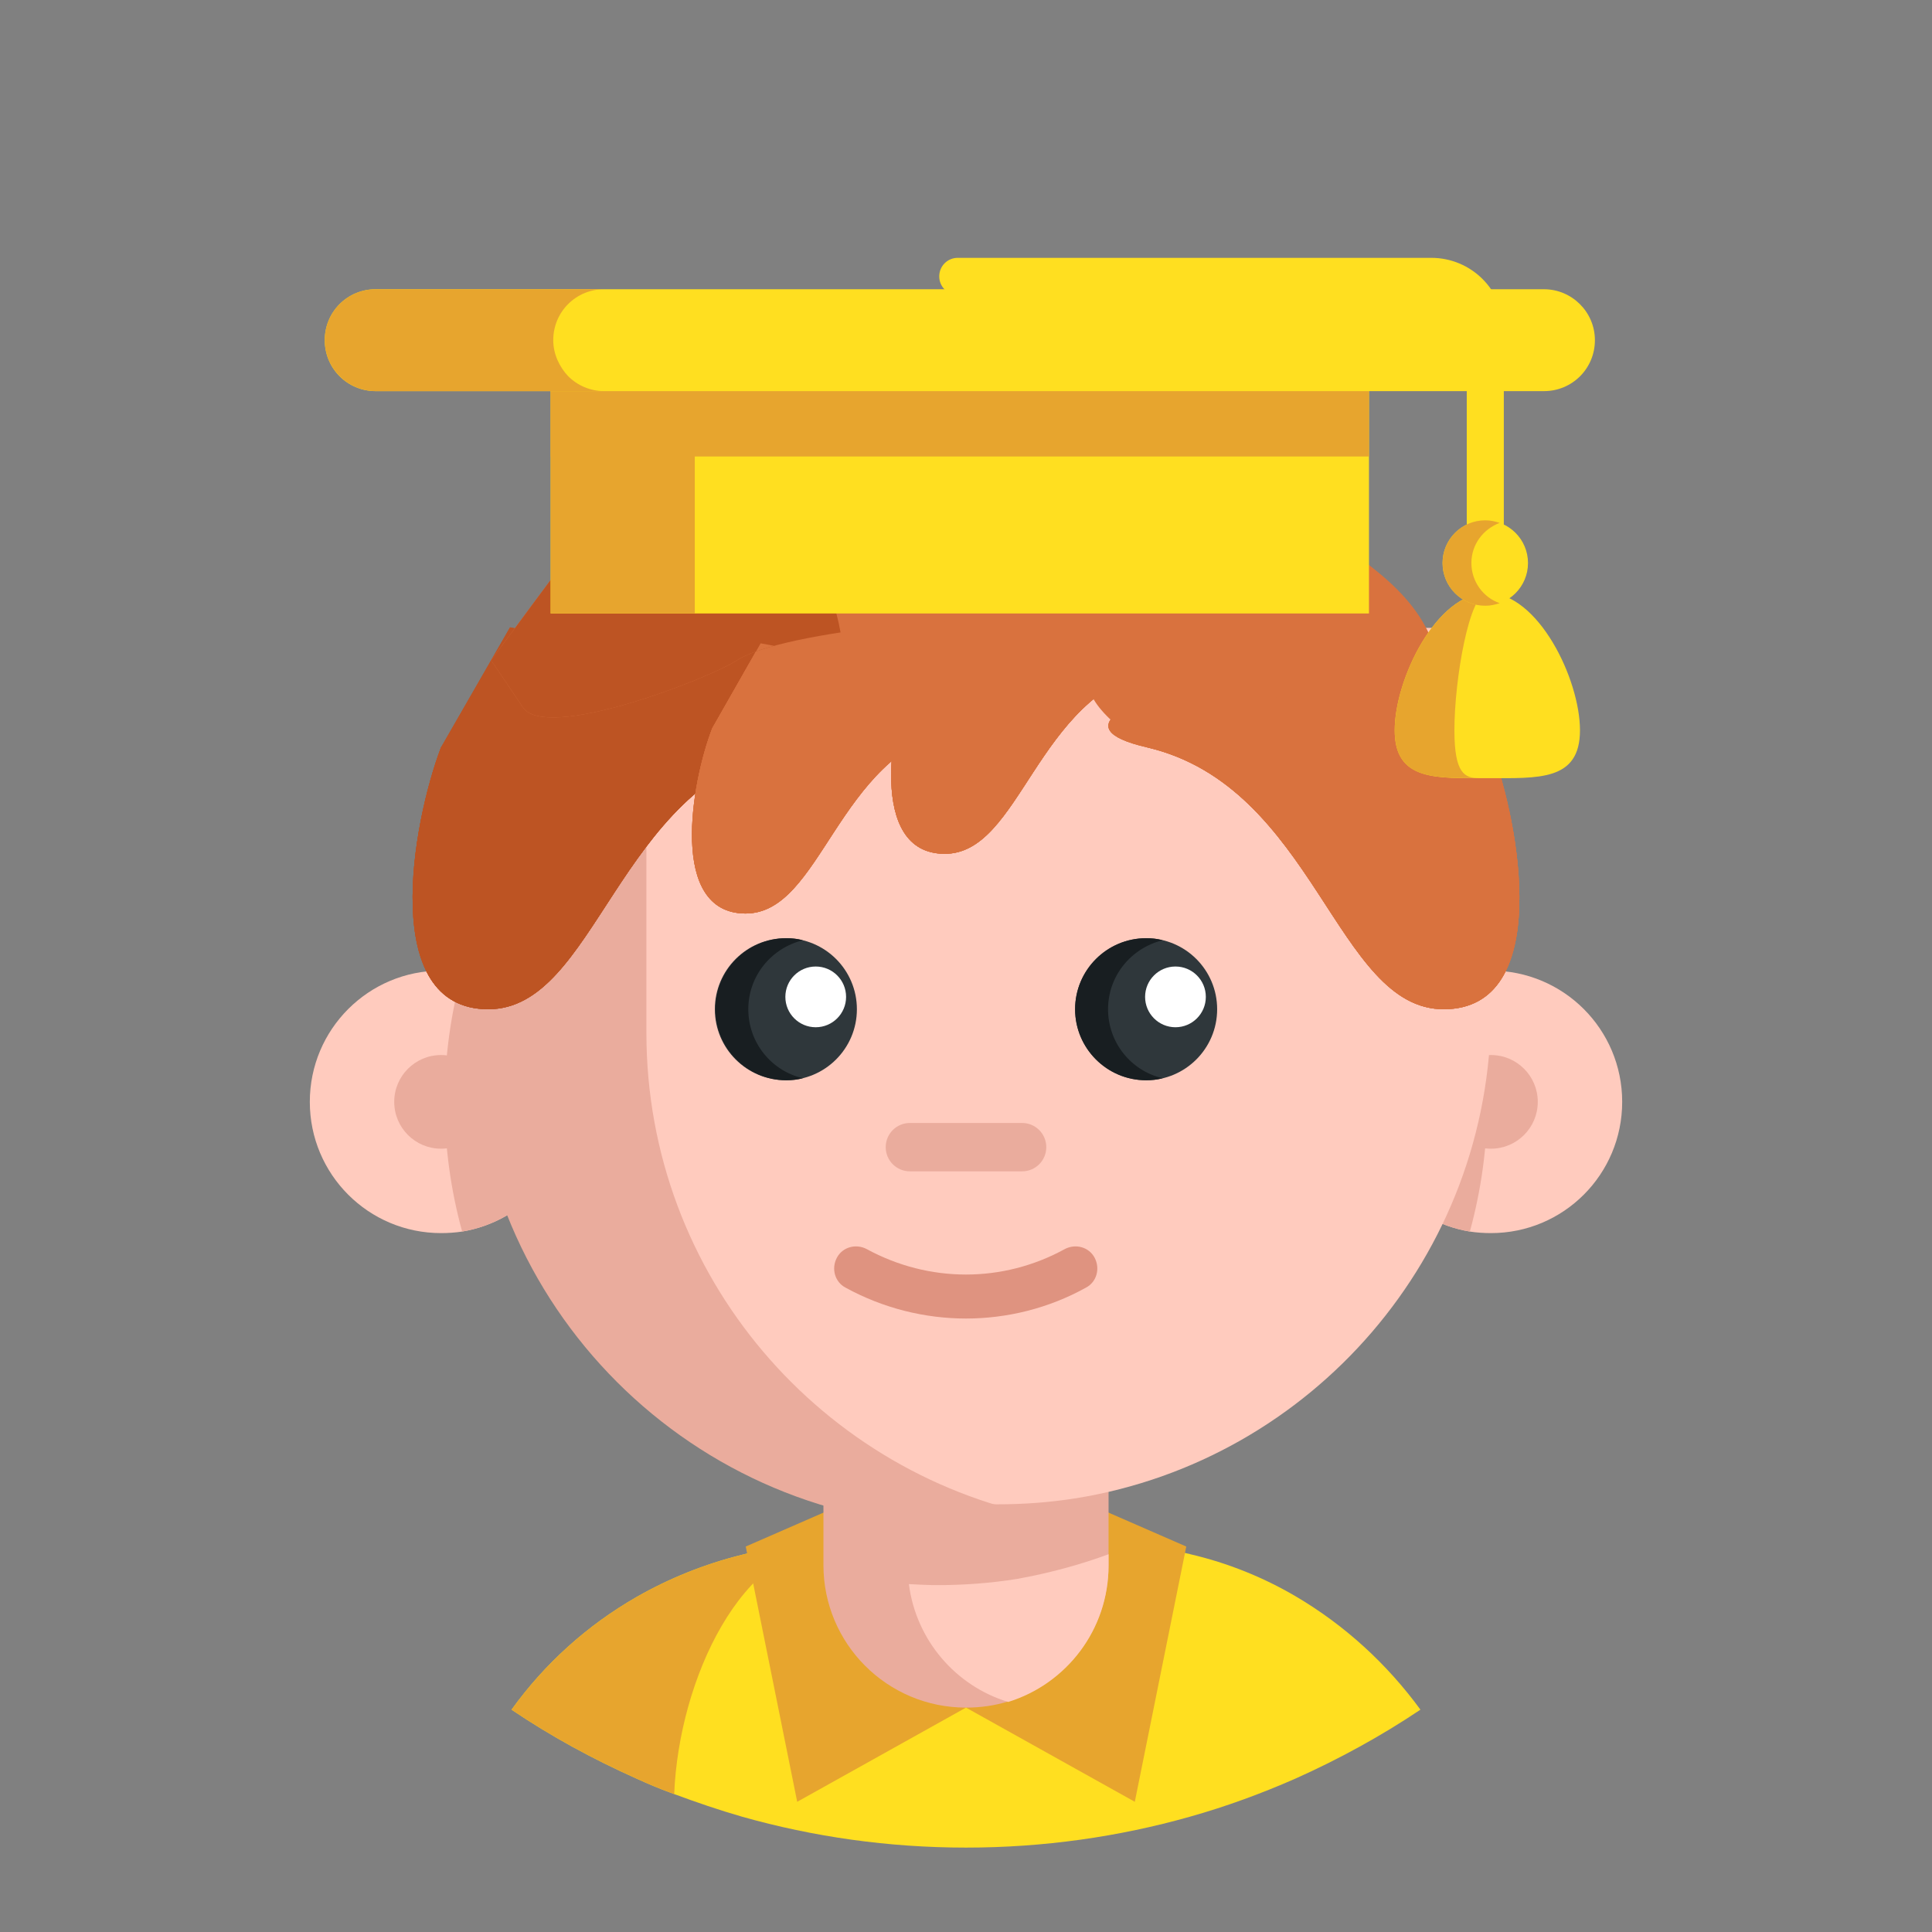 <?xml version="1.0" encoding="UTF-8"?> <!-- Generator: Adobe Illustrator 27.0.0, SVG Export Plug-In . SVG Version: 6.00 Build 0) --> <svg xmlns="http://www.w3.org/2000/svg" xmlns:xlink="http://www.w3.org/1999/xlink" id="Слой_1" x="0px" y="0px" viewBox="0 0 375.4 375.4" style="enable-background:new 0 0 375.4 375.4;" xml:space="preserve"><rect x="0" y="0" width="375.4" height="375.4" fill="#808080" stroke="none"/> <style type="text/css"> .st0{fill-rule:evenodd;clip-rule:evenodd;fill:#FFDF20;} .st1{fill-rule:evenodd;clip-rule:evenodd;fill:#E7A52E;} .st2{fill-rule:evenodd;clip-rule:evenodd;fill:#EAAC9D;} .st3{fill-rule:evenodd;clip-rule:evenodd;fill:#FFCBBE;} .st4{fill-rule:evenodd;clip-rule:evenodd;fill:#DF9380;} .st5{fill-rule:evenodd;clip-rule:evenodd;fill:#2F373B;} .st6{fill-rule:evenodd;clip-rule:evenodd;fill:#FFFFFF;} .st7{fill-rule:evenodd;clip-rule:evenodd;fill:#181E21;} .st8{fill-rule:evenodd;clip-rule:evenodd;fill:#BD5423;} .st9{fill-rule:evenodd;clip-rule:evenodd;fill:#D9723E;} .st10{clip-path:url(#SVGID_00000079485745294793492450000012754202318973930140_);} .st11{fill:none;} </style> <g id="Слой_x0020_1"> <path class="st0" d="M276,332.2c-7.6,5.1-15.8,9.6-24.3,13.4c-6.6,2.9-13.4,5.4-20.5,7.4c-13.8,3.9-28.4,6-43.5,6 c-15.1,0-29.7-2.1-43.5-6c-4.5-1.3-8.9-2.8-13.2-4.4c-0.3-0.1-0.5-0.2-0.8-0.3c-2.2-0.8-4.3-1.7-6.5-2.7 c-8.5-3.8-16.6-8.2-24.3-13.4c6.4-8.9,14.7-16.4,24.3-21.9c6.3-3.6,13.2-6.4,20.5-8.2c1.1-0.3,2.3-0.5,3.4-0.7 c2.2-0.4,4.3-0.7,6.6-1c0.6-0.1,1.3-0.1,1.9-0.2c2.1-0.2,4.2-0.3,6.4-0.3H213c2.8,0,5.6,0.1,8.3,0.4c2.2,0.2,4.4,0.6,6.6,1 c0.9,0.2,1.7,0.3,2.6,0.5c0.3,0.1,0.6,0.1,0.8,0.2c7.3,1.7,14.2,4.5,20.5,8.2C261.3,315.8,269.5,323.3,276,332.2L276,332.2 L276,332.2z"></path> <path class="st1" d="M162.4,300c-18.2,0-30.5,26.3-31.4,48.6c-0.3-0.1-0.5-0.2-0.8-0.3c-2.2-0.8-4.3-1.7-6.5-2.7 c-8.5-3.8-16.6-8.2-24.3-13.4c6.4-8.9,14.7-16.4,24.3-21.9c6.3-3.6,13.2-6.4,20.5-8.2c1.1-0.3,2.3-0.5,3.4-0.7 c2.2-0.4,4.3-0.7,6.6-1c0.6-0.1,1.3-0.1,1.9-0.2C158.1,300.1,160.3,300,162.4,300L162.4,300z"></path> <g> <path class="st1" d="M187.7,331.8l-32.8,18.3l-10-49.6l20.4-8.9L187.7,331.8L187.7,331.8z M187.7,331.8L187.7,331.8L187.7,331.8z"></path> </g> <g> <path class="st1" d="M187.7,331.8l32.8,18.3l10-49.6l-20.4-8.9L187.7,331.8L187.7,331.8z M187.7,331.8L187.7,331.8L187.7,331.8z"></path> </g> <path class="st2" d="M215.4,270.1v34c0,12.5-8.2,23-19.5,26.5c-2.6,0.8-5.3,1.2-8.2,1.2c-15.3,0-27.7-12.4-27.7-27.7v-34 L215.4,270.1L215.4,270.1L215.4,270.1z"></path> <path class="st3" d="M215.4,302v2.2c0,12.5-8.2,23-19.5,26.5c-10.2-3.1-17.9-12-19.3-22.9c1.9,0.1,3.7,0.2,5.6,0.2 c5.2,0,10.4-0.4,15.4-1.2C203.7,305.7,209.7,304.1,215.4,302L215.4,302L215.4,302z"></path> <path class="st3" d="M111.2,214.1c0,12.7-9.3,23.2-21.4,25.2c-1.3,0.2-2.7,0.3-4.1,0.3c-14.1,0-25.5-11.4-25.5-25.5 s11.4-25.5,25.5-25.5c1.4,0,2.8,0.1,4.1,0.3C101.9,190.8,111.2,201.4,111.2,214.1L111.2,214.1z"></path> <path class="st2" d="M111.2,214.1c0,12.7-9.3,23.2-21.4,25.2c-2.2-8-3.4-16.5-3.4-25.2c0-8.7,1.2-17.2,3.4-25.2 C101.9,190.8,111.2,201.4,111.2,214.1z"></path> <circle class="st2" cx="85.7" cy="214.1" r="9.1"></circle> <path class="st3" d="M264.2,214.1c0,12.7,9.3,23.2,21.4,25.2c1.3,0.2,2.7,0.3,4.1,0.3c14.1,0,25.5-11.4,25.5-25.5 s-11.4-25.5-25.5-25.5c-1.4,0-2.8,0.1-4.1,0.3C273.5,190.8,264.2,201.4,264.2,214.1L264.2,214.1z"></path> <path class="st2" d="M264.2,214.1c0,12.7,9.3,23.2,21.4,25.2c2.2-8,3.4-16.5,3.4-25.2c0-8.7-1.2-17.2-3.4-25.2 C273.5,190.8,264.2,201.4,264.2,214.1z"></path> <circle class="st2" cx="289.7" cy="214.1" r="9.1"></circle> <path class="st3" d="M289.7,196.4c0,47.7-34.9,87.3-80.5,94.7c-5,0.8-10.1,1.2-15.4,1.2c-53,0-95.9-42.9-95.9-95.9v-67.5l7-5.9 l10.8-1h81.3h92.7L289.7,196.4L289.7,196.4L289.7,196.4z"></path> <path class="st2" d="M204.6,295.1c-0.5,0.1-1,0.2-1.5,0.3c-5,0.8-10.1,1.2-15.4,1.2c-53,0-95.9-42.9-95.9-95.9v-57.3l20.7-11.4 l13.1-9.9v78.6C125.6,247.9,159.7,287.1,204.6,295.1L204.6,295.1z"></path> <path class="st4" d="M187.7,256.2c-8,0-16.1-2-23.4-6c-2.1-1.1-2.8-3.7-1.7-5.8c1.1-2.1,3.7-2.8,5.8-1.7c12.1,6.6,26.5,6.6,38.5,0 c2.1-1.1,4.7-0.4,5.8,1.7c1.1,2.1,0.4,4.7-1.7,5.8C203.8,254.2,195.7,256.2,187.7,256.2L187.7,256.2L187.7,256.2z"></path> <path class="st2" d="M198.6,227.6h-21.8c-2.6,0-4.7-2.1-4.7-4.7c0-2.6,2.1-4.7,4.7-4.7h21.8c2.6,0,4.7,2.1,4.7,4.7 C203.3,225.5,201.2,227.6,198.6,227.6L198.6,227.6z"></path> <circle class="st5" cx="222.7" cy="196.1" r="13.8"></circle> <circle class="st6" cx="228.4" cy="193.7" r="5.9"></circle> <circle class="st5" cx="152.7" cy="196.1" r="13.8"></circle> <path class="st7" d="M156,209.5c-1,0.3-2.1,0.4-3.2,0.4c-7.6,0-13.8-6.2-13.8-13.8c0-7.6,6.2-13.8,13.8-13.8c1.1,0,2.2,0.1,3.2,0.4 c-6.1,1.5-10.6,6.9-10.6,13.4C145.4,202.6,149.9,208.1,156,209.5L156,209.5L156,209.5z"></path> <path class="st7" d="M225.9,209.5c-1,0.3-2.1,0.4-3.2,0.4c-7.6,0-13.8-6.2-13.8-13.8c0-7.6,6.2-13.8,13.8-13.8 c1.1,0,2.2,0.1,3.2,0.4c-6.1,1.5-10.6,6.9-10.6,13.4C215.3,202.6,219.8,208.1,225.9,209.5L225.9,209.5L225.9,209.5z"></path> <circle class="st6" cx="158.5" cy="193.7" r="5.9"></circle> <path class="st8" d="M85.7,145.2c-5.7,15-12,50.8,9.1,50.9c21.1,0.1,25-43.3,57.8-50.9c32.8-7.6-53.5-23.3-53.5-23.3L85.7,145.2z"></path> <path class="st8" d="M85.7,145.2c-5.7,15-12,50.8,9.1,50.9c21.1,0.1,25-43.3,57.8-50.9c32.8-7.6-53.5-23.3-53.5-23.3L85.7,145.2z"></path> <path class="st8" d="M85.7,145.2c-5.7,15-12,50.8,9.1,50.9c21.1,0.1,25-43.3,57.8-50.9C185.3,137.6,105,123,105,123 S85.7,145.2,85.7,145.2z"></path> <path class="st8" d="M85.7,145.2c-5.7,15-12,50.8,9.1,50.9c21.1,0.1,25-43.3,57.8-50.9c15.1-3.5,38.6-35.4-12.8-52 c-17.9-5.8-35.9,32-35.9,32S85.7,145.2,85.7,145.2z"></path> <path class="st9" d="M138.4,141.5c-4.1,10.6-8.5,35.9,6.4,36c14.9,0.1,17.7-30.6,40.8-36c23.1-5.4-37.8-16.5-37.8-16.5L138.4,141.5 z"></path> <path class="st9" d="M138.4,141.5c-4.1,10.6-8.5,35.9,6.4,36c14.9,0.1,17.7-30.6,40.8-36c23.1-5.4-37.8-16.5-37.8-16.5L138.4,141.5 z"></path> <path class="st9" d="M138.4,141.5c-4.1,10.6-8.5,35.9,6.4,36c14.9,0.1,17.7-30.6,40.8-36c23.1-5.4-37.8-16.5-37.8-16.5L138.4,141.5 z"></path> <path class="st9" d="M138.4,141.5c-4.1,10.6-8.5,35.9,6.4,36c14.9,0.1,17.7-30.6,40.8-36c11.2-2.6,16-21.2,4.3-24.6 c-12.5-3.6-42.1,8.1-42.1,8.1L138.4,141.5z"></path> <path class="st9" d="M289.7,145.2c5.7,15,12,50.8-9.1,50.9c-21.1,0.1-25-43.3-57.8-50.9c-32.8-7.6,53.5-23.3,53.5-23.3L289.7,145.2 z"></path> <path class="st9" d="M289.7,145.2c5.7,15,12,50.8-9.1,50.9c-21.1,0.1-25-43.3-57.8-50.9c-32.8-7.6,53.5-23.3,53.5-23.3L289.7,145.2 z"></path> <path class="st9" d="M289.7,145.2c5.7,15,12,50.8-9.1,50.9c-21.1,0.1-25-43.3-57.8-50.9c-32.8-7.6,53.5-23.3,53.5-23.3L289.7,145.2 z"></path> <path class="st9" d="M289.7,145.2c5.7,15,12,50.8-9.1,50.9c-21.1,0.1-25-43.3-57.8-50.9c-43.7-28.7,53.5-23.3,53.5-23.3 L289.7,145.2z"></path> <path class="st9" d="M177.1,129.9c-4.1,10.6-8.5,35.9,6.4,36c14.9,0.1,17.7-30.6,40.8-36c23.1-5.4-37.8-16.5-37.8-16.5 S177.1,129.9,177.1,129.9z"></path> <path class="st9" d="M177.1,129.9c-4.1,10.6-8.5,35.9,6.4,36c14.9,0.1,17.7-30.6,40.8-36c23.1-5.4-37.8-16.5-37.8-16.5 S177.1,129.9,177.1,129.9z"></path> <path class="st9" d="M177.1,129.9c-4.1,10.6-8.5,35.9,6.4,36c14.9,0.1,17.7-30.6,40.8-36c23.1-5.4-37.8-16.5-37.8-16.5 S177.1,129.9,177.1,129.9z"></path> <path class="st9" d="M177.1,129.9c-4.1,10.6-8.5,35.9,6.4,36c14.9,0.1,17.7-30.6,40.8-36c23.1-5.4-37.8-16.5-37.8-16.5 S177.1,129.9,177.1,129.9z"></path> <path class="st9" d="M95.4,128.3c25.5-33.9,21.7-34.4,62.8-41.3c17.1-2.9,41.5-1.6,59.5,1.8c29.8,5.7,14.7-2.5,41.1,15.8 c10.4,7.2,20.7,14.4,21.2,28.6c0.1,2.5-13.3,1.4-13.5,5.9c-0.1,1.1-14.5-3-18.7-3.6c-23.2-3.2-22.7-9.2-41.2-13.9 c-12.8-3.2-54.8,1-63.4,6.7c-5.5,3.6-37.5,16-41.7,9C100.5,135.8,95.4,128.2,95.4,128.3L95.4,128.3z"></path> <g> <defs> <path id="SVGID_1_" d="M95.4,128.3c25.5-33.9,21.7-34.4,62.8-41.3c17.1-2.9,41.5-1.6,59.5,1.8c29.8,5.7,14.7-2.5,41.1,15.8 c10.4,7.2,20.7,14.4,21.2,28.6c0.1,2.5-13.3,1.4-13.5,5.9c-0.1,1.1-14.5-3-18.7-3.6c-23.2-3.2-22.7-9.2-41.2-13.9 c-12.8-3.2-54.8,1-63.4,6.7c-5.5,3.6-37.5,16-41.7,9C100.5,135.8,95.4,128.2,95.4,128.3L95.4,128.3z"></path> </defs> <clipPath id="SVGID_00000140712527525278036770000007070037753617652624_"> <use xlink:href="#SVGID_1_" style="overflow:visible;"></use> </clipPath> <g style="clip-path:url(#SVGID_00000140712527525278036770000007070037753617652624_);"> <g> <path id="_x31_" class="st8" d="M85.7,145.2c-5.7,15-12,50.8,9.1,50.9c21.1,0.1,25-43.3,57.8-50.9 c32.8-7.6-12.7-100.1-53.5-23.3L85.7,145.2z"></path> <path class="st9" d="M138.4,141.5c-4.1,10.6-8.5,35.9,6.4,36c14.9,0.1,17.7-30.6,40.8-36c23.1-5.4-37.8-16.5-37.8-16.5 L138.4,141.5z"></path> <path class="st9" d="M289.7,145.2c5.7,15,12,50.8-9.1,50.9c-21.1,0.1-25-43.3-57.8-50.9c-32.8-7.6,53.5-23.3,53.5-23.3 L289.7,145.2z"></path> <path class="st9" d="M177.1,129.9c-4.1,10.6-8.5,35.9,6.4,36c14.9,0.1,17.7-30.6,40.8-36c23.1-5.4-37.8-16.5-37.8-16.5 S177.1,129.9,177.1,129.9z"></path> </g> </g> </g> <path class="st11" d="M95.4,128.3c25.5-33.9,21.7-34.4,62.8-41.3c17.1-2.9,41.5-1.6,59.5,1.8c29.8,5.7,14.7-2.5,41.1,15.8 c10.4,7.2,20.7,14.4,21.2,28.6c0.1,2.5-13.3,1.4-13.5,5.9c-0.1,1.1-14.5-3-18.7-3.6c-23.2-3.2-22.7-9.2-41.2-13.9 c-12.8-3.2-54.8,1-63.4,6.7c-5.5,3.6-37.5,16-41.7,9C100.5,135.8,95.4,128.2,95.4,128.3L95.4,128.3z"></path> <g> <polygon class="st0" points="107,72.2 266,72.2 266,119.2 107,119.2 "></polygon> <polygon class="st1" points="107,72.2 135,72.2 135,119.2 107,119.2 "></polygon> <polygon class="st1" points="107,72.2 266,72.2 266,88.7 107,88.7 "></polygon> <path class="st0" d="M300,56.2H73c-5.5,0-9.9,4.4-9.9,9.9c0,5.5,4.4,9.9,9.9,9.9H300c5.5,0,9.9-4.4,9.9-9.9S305.4,56.2,300,56.2 L300,56.2z"></path> <path class="st1" d="M110.4,73.1c1.8,1.8,4.3,2.9,7,2.9H73c-2.7,0-5.2-1.1-7-2.9c-1.8-1.8-2.9-4.3-2.9-7c0-5.5,4.4-9.9,9.9-9.9 h44.4c-5.5,0-9.9,4.4-9.9,9.9C107.5,68.8,108.7,71.3,110.4,73.1C110.4,73.1,110.4,73.1,110.4,73.1z"></path> <path class="st0" d="M307,141.9c0-9.9-8.1-26.7-18-26.7s-18,16.8-18,26.7c0,9.9,8.1,9.3,18,9.3C298.9,151.2,307,151.8,307,141.9z"></path> <path class="st1" d="M282.6,141.9c0,8.4,2,9.3,4.8,9.3c-9.2,0-16.4,0.1-16.4-9.3c0-9.9,8.1-26.7,18-26.7 C285.5,115.2,282.6,132,282.6,141.9z"></path> <circle class="st0" cx="288.6" cy="109.4" r="8.3"></circle> <path class="st0" d="M288.6,109.4c-2,0-3.6-1.6-3.6-3.6V64.2c0-3.8-3.1-6.9-6.9-6.9h-92c-2,0-3.6-1.6-3.6-3.6s1.6-3.6,3.6-3.6h92 c7.8,0,14.1,6.3,14.1,14.1v41.5C292.2,107.8,290.6,109.4,288.6,109.4z"></path> <path class="st1" d="M291.4,117.2c-0.9,0.3-1.8,0.5-2.8,0.5c-4.6,0-8.3-3.7-8.3-8.3c0-4.6,3.7-8.3,8.3-8.3c1,0,1.9,0.2,2.8,0.5 c-3.2,1.2-5.5,4.2-5.5,7.8C285.9,113,288.2,116.1,291.4,117.2L291.4,117.2L291.4,117.2z"></path> </g> </g> </svg> 